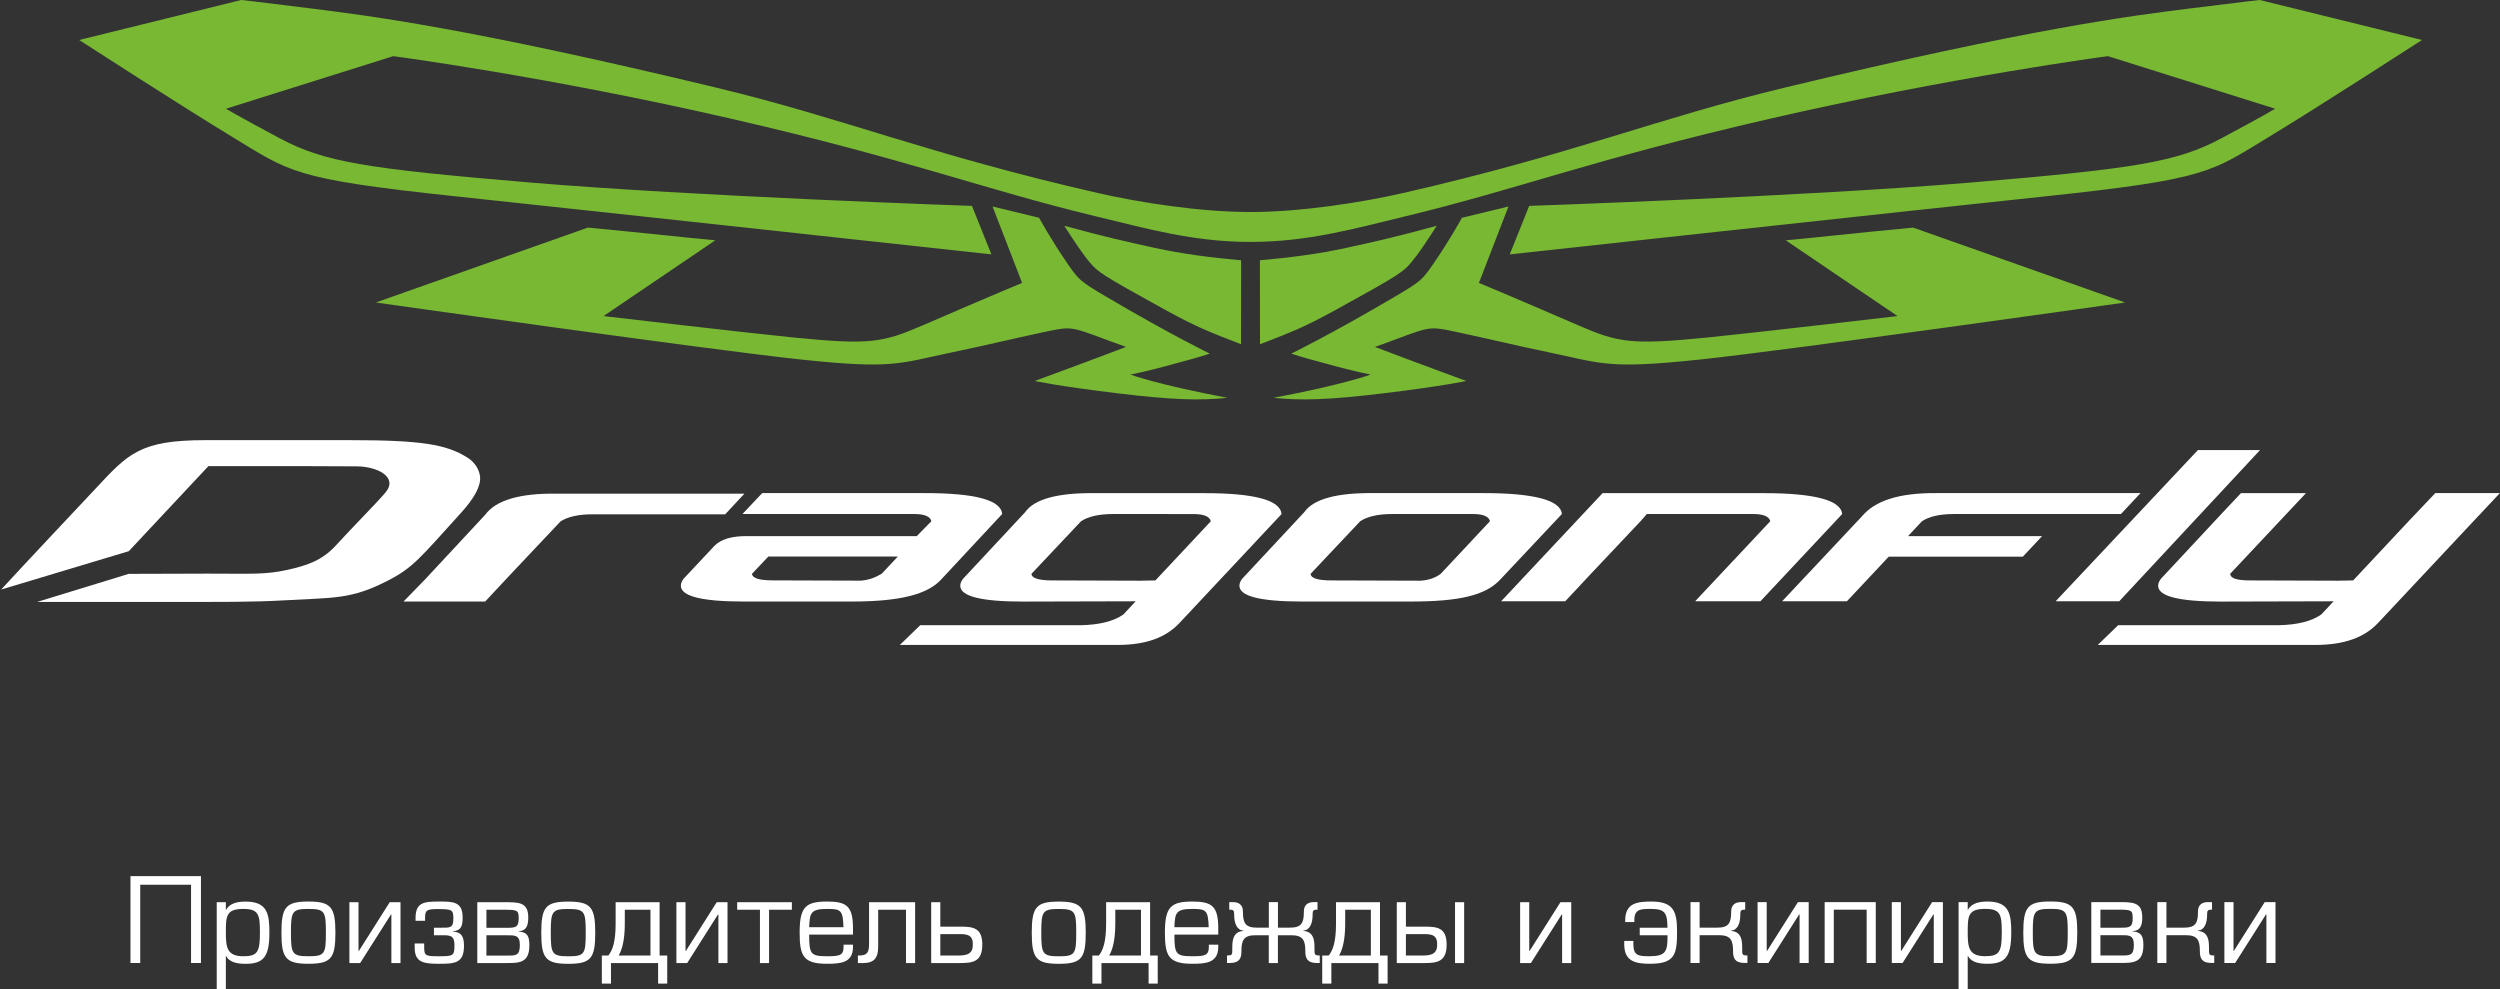 <?xml version="1.0" encoding="UTF-8"?> <svg xmlns="http://www.w3.org/2000/svg" width="1908" height="755" viewBox="0 0 1908 755" fill="none"><rect x="0" y="0" width="1908" height="755" fill="#333333" stroke="none"/><g clip-path="url(#clip0_835_21)"><path d="M1728.44 688.506L1704.92 725.698H1704.62V688.506H1697.65V734.959H1705.88L1729.4 697.878H1729.7V734.959H1736.66V688.506H1728.44ZM1689.91 734.959V729.217H1689.43C1686.36 729.217 1685.91 728.439 1685.91 725.883V722.623C1685.91 714.214 1683.13 710.954 1677.5 710.473V710.177C1682.47 709.88 1684.47 704.435 1684.47 698.248V697.581C1684.47 694.803 1685.32 694.248 1687.73 694.248H1688.21V688.506H1684.95C1680.95 688.506 1677.5 690.321 1677.5 695.581C1677.5 704.361 1675.8 707.991 1666.8 707.991H1653.42V688.506H1646.46V734.959H1653.42V713.733H1668.24C1677.32 713.733 1678.95 717.734 1678.95 726.143C1678.95 730.81 1680.09 734.922 1687.65 734.922H1689.95L1689.91 734.959ZM1603.04 713.733H1618.23C1624.82 713.733 1628.56 713.436 1628.56 721.179C1628.56 729.477 1625.3 729.217 1618.82 729.217H1603.04V713.733ZM1603.04 707.991V694.248H1615.75C1626.64 694.248 1627.67 694.359 1627.67 700.953C1627.67 707.917 1624.9 708.028 1618.3 708.028H1603L1603.04 707.991ZM1596.08 734.922H1618.15C1628.08 734.922 1635.83 734.922 1635.83 721.364C1635.83 714.474 1634.31 711.325 1627.6 710.843V710.658C1633.9 710.288 1634.97 705.879 1634.97 700.063C1634.97 688.209 1627.34 688.506 1616.52 688.506H1596.08V734.959V734.922ZM1551.43 711.806C1551.43 695.544 1552.29 693.655 1564.81 693.655C1577.33 693.655 1578.11 695.581 1578.11 711.806C1578.11 728.032 1577.26 729.773 1564.81 729.773C1552.36 729.773 1551.43 727.847 1551.43 711.806ZM1544.17 711.806C1544.17 731.292 1547.51 735.515 1564.81 735.515C1582.11 735.515 1585.37 731.292 1585.37 711.806C1585.37 692.321 1582.03 688.024 1564.81 688.024C1547.58 688.024 1544.17 692.136 1544.17 711.806ZM1501.76 688.506H1494.79V755.037H1501.76V729.514H1501.94C1504.61 734.885 1511.61 735.552 1516.83 735.552C1530.5 735.552 1534.99 730.181 1534.99 711.844C1534.99 697.878 1533.73 688.061 1516.83 688.061C1511.02 688.061 1504.79 689.098 1501.94 694.359L1501.76 694.248V688.506ZM1514.94 693.655C1526.8 693.655 1527.76 697.841 1527.76 711.806C1527.76 726.809 1525.76 729.773 1514.94 729.773C1502.53 729.773 1501.76 722.698 1501.76 711.806C1501.76 699.471 1501.76 693.655 1514.94 693.655ZM1474.6 688.506L1451.08 725.698H1450.78V688.506H1443.82V734.959H1452.04L1475.57 697.878H1475.86V734.959H1482.83V688.506H1474.6ZM1424.63 694.248V734.959H1431.59V688.506H1392.58V734.959H1399.55V694.248H1424.59H1424.63ZM1372.17 688.506L1348.65 725.698H1348.35V688.506H1341.39V734.959H1349.61L1373.13 697.878H1373.43V734.959H1380.4V688.506H1372.17ZM1333.64 734.959V729.217H1333.16C1330.09 729.217 1329.64 728.439 1329.64 725.883V722.623C1329.64 714.214 1326.86 710.954 1321.23 710.473V710.177C1326.2 709.88 1328.2 704.435 1328.2 698.248V697.581C1328.2 694.803 1329.05 694.248 1331.46 694.248H1331.94V688.506H1328.68C1324.68 688.506 1321.23 690.321 1321.23 695.581C1321.23 704.361 1319.53 707.991 1310.53 707.991H1297.15V688.506H1290.19V734.959H1297.15V713.733H1311.97C1321.05 713.733 1322.68 717.734 1322.68 726.143C1322.68 730.81 1323.83 734.922 1331.38 734.922H1333.68L1333.64 734.959ZM1272.67 708.028H1251.44V713.77H1272.67C1272.67 726.106 1271.7 729.81 1258.51 729.81C1249.74 729.81 1246.59 728.847 1246.59 720.438V718.141H1239.62V720.734C1239.62 733.811 1248.33 735.552 1259.29 735.552C1278.59 735.552 1279.93 728.106 1279.93 710.806C1279.93 695.692 1277.26 688.061 1260.44 688.061C1249.25 688.061 1240.36 689.321 1240.36 702.471V703.731H1247.33V702.286C1247.33 693.877 1251.92 693.692 1260.03 693.692C1270.93 693.692 1272.44 696.952 1272.63 708.028H1272.67ZM1190.94 688.543L1167.42 725.735H1167.12V688.543H1160.16V734.996H1168.38L1191.91 697.915H1192.2V734.996H1199.17V688.543H1190.94ZM1117.44 688.543H1110.48V734.996H1117.44V688.543ZM1066.03 734.996H1087.14C1096.88 734.996 1104.07 733.959 1104.07 720.956C1104.07 707.954 1096.92 707.213 1087.14 707.213H1072.99V688.58H1066.03V735.033V734.996ZM1072.99 712.918H1084.66C1089.92 712.918 1096.81 712.251 1096.81 720.067V721.327C1096.81 729.069 1090.51 729.254 1084.66 729.254H1072.99V712.918ZM1046.24 729.254H1021.98C1024.28 725.254 1026.65 718.363 1026.65 704.805V694.285H1046.24V729.254ZM1016.12 734.996H1052.06V750.666H1059.02V729.254H1053.21V688.543H1019.64V704.805C1019.64 719.252 1017.16 725.365 1014.09 729.254H1009.12V750.666H1016.09V734.996H1016.12ZM968.336 713.77V734.996H975.301V713.77H985.525C994.602 713.77 996.231 717.771 996.231 726.18C996.231 730.847 997.38 734.959 1004.94 734.959H1007.23V729.217H1006.75C1003.71 729.217 1003.23 728.439 1003.23 725.883V722.623C1003.23 714.214 1000.45 710.954 994.824 710.473V710.177C999.788 709.88 1001.79 704.435 1001.79 698.248V697.581C1001.79 694.803 1002.64 694.248 1005.05 694.248H1005.53V688.506H1002.57C998.565 688.506 995.12 690.321 995.12 695.581C995.12 704.361 993.416 707.991 984.414 707.991H975.338V688.506H968.373V707.991H959.297C950.332 707.991 948.591 704.361 948.591 695.581C948.591 690.321 945.146 688.506 941.145 688.506H938.181V694.248H938.663C941.071 694.248 941.923 694.803 941.923 697.581V698.248C941.923 704.472 943.923 709.917 948.887 710.177V710.473C943.256 710.954 940.478 714.214 940.478 722.623V725.883C940.478 728.476 939.996 729.217 936.921 729.217H936.44V734.959H938.737C946.294 734.959 947.442 730.847 947.442 726.18C947.442 717.771 949.072 713.77 958.149 713.77H968.373H968.336ZM896.282 707.658C896.764 696.952 897.245 693.692 909.841 693.692C920.436 693.692 922.066 694.47 922.474 707.658H896.282ZM922.585 720.956V722.661C922.585 729.254 919.436 729.81 909.878 729.81C897.357 729.81 896.319 727.995 896.319 713.288H929.772V708.621C929.772 691.506 924.993 688.061 909.878 688.061C893.245 688.061 889.058 692.543 889.058 711.844C889.058 729.514 891.837 735.552 909.878 735.552C920.288 735.552 929.772 734.885 929.772 722.661V720.956H922.622H922.585ZM870.795 729.254H846.53C848.827 725.254 851.198 718.363 851.198 704.805V694.285H870.795V729.254ZM840.677 734.996H876.611V750.666H883.576V729.254H877.759V688.543H844.196V704.805C844.196 719.252 841.714 725.365 838.639 729.254H833.675V750.666H840.64V734.996H840.677ZM794.703 711.881C794.703 695.618 795.555 693.729 808.077 693.729C820.598 693.729 821.376 695.655 821.376 711.881C821.376 728.106 820.524 729.847 808.077 729.847C795.629 729.847 794.703 727.921 794.703 711.881ZM787.442 711.881C787.442 731.366 790.776 735.589 808.077 735.589C825.377 735.589 828.637 731.366 828.637 711.881C828.637 692.395 825.303 688.098 808.077 688.098C790.85 688.098 787.442 692.21 787.442 711.881ZM710.684 734.996H732.763C742.506 734.996 749.693 733.959 749.693 720.956C749.693 707.954 742.543 707.213 732.763 707.213H717.648V688.58H710.684V735.033V734.996ZM717.648 712.918H730.281C735.541 712.918 742.432 712.251 742.432 720.067V721.327C742.432 729.069 736.134 729.254 730.281 729.254H717.648V712.918ZM698.421 688.543H663.265V720.179C663.265 726.958 661.931 729.254 655.411 729.254H654.745V734.996H658.745C667.525 734.996 670.23 730.699 670.23 722.364V694.285H691.457V734.996H698.421V688.543ZM617.551 707.658C618.032 696.952 618.514 693.692 631.109 693.692C641.704 693.692 643.334 694.47 643.742 707.658H617.551ZM643.816 720.956V722.661C643.816 729.254 640.667 729.81 631.109 729.81C618.588 729.81 617.551 727.995 617.551 713.288H651.003V708.621C651.003 691.506 646.224 688.061 631.109 688.061C614.476 688.061 610.29 692.543 610.29 711.844C610.29 729.514 613.068 735.552 631.109 735.552C641.519 735.552 651.003 734.885 651.003 722.661V720.956H643.853H643.816ZM604.362 694.285V688.543H562.612V694.285H579.986V734.996H586.951V694.285H604.325H604.362ZM547.016 688.543L523.492 725.735H523.195V688.543H516.231V734.996H524.455L547.979 697.915H548.275V734.996H555.24V688.543H547.016ZM496.448 729.254H472.183C474.48 725.254 476.851 718.363 476.851 704.805V694.285H496.448V729.254ZM466.33 734.996H502.265V750.666H509.229V729.254H503.413V688.543H469.85V704.805C469.85 719.252 467.368 725.365 464.293 729.254H459.329V750.666H466.293V734.996H466.33ZM420.357 711.881C420.357 695.618 421.209 693.729 433.73 693.729C446.251 693.729 447.029 695.655 447.029 711.881C447.029 728.106 446.177 729.847 433.73 729.847C421.283 729.847 420.357 727.921 420.357 711.881ZM413.096 711.881C413.096 731.366 416.43 735.589 433.73 735.589C451.03 735.589 454.29 731.366 454.29 711.881C454.29 692.395 450.956 688.098 433.73 688.098C416.504 688.098 413.096 692.21 413.096 711.881ZM371.234 713.807H386.423C393.017 713.807 396.758 713.511 396.758 721.253C396.758 729.551 393.498 729.291 387.015 729.291H371.234V713.807ZM371.234 708.065V694.322H383.941C394.832 694.322 395.869 694.433 395.869 701.027C395.869 707.991 393.091 708.102 386.497 708.102H371.197L371.234 708.065ZM364.269 734.996H386.349C396.277 734.996 404.019 734.996 404.019 721.438C404.019 714.548 402.501 711.399 395.795 710.917V710.732C402.093 710.362 403.167 705.954 403.167 700.138C403.167 688.283 395.536 688.58 384.719 688.58H364.269V735.033V734.996ZM331.188 713.77H336.745C343.339 713.77 346.858 713.659 346.858 721.401C346.858 729.699 345.71 729.81 334.448 729.81C324.594 729.81 323.741 729.328 323.741 722.661V720.067H316.481V723.142C316.481 734.033 322.482 735.552 334.448 735.552C346.413 735.552 354.119 735.552 354.119 721.994C354.119 715.103 352.489 711.399 345.524 710.917V710.732C352.23 710.362 353.082 706.25 353.082 700.212C353.082 688.061 345.821 688.061 335.003 688.061C323.26 688.061 317.147 688.839 317.147 700.767V702.768H324.408V700.767C324.408 694.544 325.668 693.803 334.262 693.803C345.154 693.803 346.006 694.47 346.006 701.064C346.006 708.324 343.413 708.028 336.819 708.028H331.188V713.77ZM297.439 688.543L273.915 725.735H273.619V688.543H266.654V734.996H274.878L298.402 697.915H298.699V734.996H305.663V688.543H297.439ZM222.051 711.844C222.051 695.581 222.903 693.692 235.425 693.692C247.946 693.692 248.724 695.618 248.724 711.844C248.724 728.069 247.872 729.81 235.425 729.81C222.977 729.81 222.051 727.884 222.051 711.844ZM214.79 711.844C214.79 731.329 218.124 735.552 235.425 735.552C252.725 735.552 255.985 731.329 255.985 711.844C255.985 692.358 252.651 688.061 235.425 688.061C218.198 688.061 214.79 692.173 214.79 711.844ZM172.373 688.543H165.408V755.074H172.373V729.551H172.558C175.225 734.922 182.227 735.589 187.45 735.589C201.12 735.589 205.603 730.218 205.603 711.881C205.603 697.915 204.343 688.098 187.45 688.098C181.634 688.098 175.411 689.135 172.558 694.396L172.373 694.285V688.543ZM185.561 693.692C197.416 693.692 198.379 697.878 198.379 711.844C198.379 726.847 196.378 729.81 185.561 729.81C173.151 729.81 172.373 722.735 172.373 711.844C172.373 699.508 172.373 693.692 185.561 693.692ZM153.368 668.65H99.578V734.959H107.024V675.244H145.811V734.959H153.368V668.65Z" fill="white"></path><path d="M862.793 285.871C862.793 285.871 875.018 283.426 889.503 279.499C908.952 274.239 915.175 272.609 923.288 269.868C923.288 269.868 893.355 255.42 843.899 226.23C824.45 214.746 823.376 213.634 815.189 201.854C802.297 183.221 793.036 166.218 793.036 166.218L757.509 157.586L780.07 215.931C780.07 215.931 760.658 223.859 704.608 248.123C673.415 261.644 663.969 263.385 604.807 257.495C571.392 254.198 460.588 241.232 460.588 241.232L545.904 183.406C519.528 180.961 499.152 178.516 448.659 173.701L286.844 230.86C286.844 230.86 539.31 266.719 610.66 274.313C682.047 281.944 685.826 277.388 727.28 268.756C752.656 263.496 769.401 259.31 794.295 253.976C814.633 249.604 816.004 248.975 833.897 255.42C843.381 258.828 846.9 260.384 859.385 264.756C834.231 274.387 789.702 290.761 789.702 290.761C789.702 290.761 806.817 294.576 852.568 300.133C895.43 305.356 916.101 305.727 936.847 303.615C882.983 293.502 862.719 285.871 862.719 285.871" fill="#78B833"></path><path d="M1045.98 285.871C1045.98 285.871 1033.79 283.426 1019.27 279.499C999.823 274.239 993.599 272.609 985.486 269.868C985.486 269.868 1015.42 255.42 1064.88 226.23C1084.32 214.746 1085.4 213.634 1093.59 201.854C1106.48 183.221 1115.74 166.218 1115.74 166.218L1151.27 157.586L1128.71 215.931C1128.71 215.931 1148.12 223.859 1204.17 248.123C1235.36 261.644 1244.81 263.385 1303.97 257.495C1337.35 254.198 1448.19 241.232 1448.19 241.232L1362.87 183.406C1389.25 180.961 1409.62 178.516 1460.08 173.701L1621.89 230.86C1621.89 230.86 1369.43 266.719 1298.08 274.313C1226.69 281.944 1222.91 277.388 1181.46 268.756C1156.08 263.496 1139.34 259.31 1114.44 253.976C1094.1 249.604 1092.73 248.975 1074.84 255.42C1065.36 258.828 1061.87 260.384 1049.35 264.756C1074.51 274.387 1119.04 290.761 1119.04 290.761C1119.04 290.761 1101.92 294.576 1056.17 300.133C1013.31 305.356 992.636 305.727 971.891 303.615C1025.76 293.502 1046.02 285.871 1046.02 285.871" fill="#78B833"></path><path d="M947.182 198.632C924.251 196.631 902.505 193.816 881.315 189.185C860.347 184.592 844.603 181.147 812.262 172.33C819.893 184.221 826.339 193.964 831.711 200.261C837.934 207.596 840.49 209.597 888.576 236.083C913.693 249.901 923.028 253.383 947.145 262.718L947.219 198.632H947.182Z" fill="#78B833"></path><path d="M961.592 198.632C984.523 196.631 1006.27 193.816 1027.46 189.185C1048.43 184.592 1064.17 181.147 1096.51 172.33C1088.88 184.221 1082.43 193.964 1077.06 200.261C1070.84 207.596 1068.28 209.597 1020.2 236.083C995.081 249.901 985.745 253.383 961.629 262.718L961.555 198.632H961.592Z" fill="#78B833"></path><path d="M1724.62 0C1724.62 0 1715.4 0.926 1671.13 6.483C1626.86 12.076 1551.62 21.226 1361.98 66.902C1264.7 90.314 1200.31 117.764 1070.62 147.362C1038.53 154.66 992.598 161.81 954.367 161.81C916.136 161.81 870.199 154.697 838.118 147.362C708.421 117.764 644.035 90.314 546.754 66.902C357.117 21.263 281.877 12.076 237.607 6.483C193.338 0.889 184.113 0 184.113 0L60.418 30.524C60.418 30.524 140.548 82.275 176.667 104.132C221.418 131.211 222.9 136.545 346.781 149.733C460.363 161.81 756.654 194.149 756.654 194.149L741.799 157.142C741.799 157.142 530.305 149.881 404.869 139.324C279.432 128.766 247.573 123.691 213.787 105.687C180.001 87.684 172.481 82.979 172.481 82.979L300.103 42.86C300.103 42.86 417.798 58.308 558.719 90.759C694.603 122.024 749.467 144.176 836.969 165.255C875.015 174.405 911.098 184.703 954.441 184.629C997.747 184.703 1033.87 174.442 1071.91 165.255C1159.41 144.176 1214.24 122.061 1350.16 90.759C1491.08 58.308 1608.78 42.86 1608.78 42.86L1736.4 82.979C1736.4 82.979 1728.84 87.684 1695.1 105.687C1661.31 123.691 1629.45 128.766 1504.01 139.324C1378.58 149.881 1167.08 157.142 1167.08 157.142L1152.23 194.149C1152.23 194.149 1448.48 161.81 1562.1 149.733C1685.98 136.545 1687.46 131.211 1732.21 104.132C1768.33 82.275 1848.46 30.524 1848.46 30.524L1724.62 0Z" fill="#78B833"></path><path d="M480.627 392.521H452.139C441.507 392.521 433.357 394.337 427.763 397.967L389.865 438.123L370.268 459.09H307.957L324.591 442.013L370.231 392.966C378.418 381.704 396.83 376.296 425.429 376.778H568.129L553.459 392.521H480.664H480.627Z" fill="white"></path><path d="M657.743 424.75H586.393L573.946 437.901C574.094 441.235 579.391 442.939 589.912 442.939L656.965 443.161C662.781 442.716 667.745 440.938 672.895 437.901L685.231 424.75H657.706H657.743ZM699.642 409.191L710.829 397.782C709.94 394.151 705.569 392.299 697.826 392.299H566.648L581.725 376.333H705.791C744.245 376.333 763.99 381.63 764.842 392.299L718.127 442.457C707.792 453.496 687.38 459.09 650.112 459.09H567.537C535.603 459.09 519.637 455.052 519.637 447.014C519.637 445.347 520.304 443.568 521.674 441.753L545.383 416.452C550.273 411.599 558.312 409.154 569.574 409.154H699.568L699.642 409.191Z" fill="white"></path><path d="M890.985 392.299H849.494C838.862 392.299 830.712 394.114 825.081 397.782L787.22 437.938C787.368 441.272 792.703 442.976 803.187 442.976L870.276 443.198L881.797 442.976L924.104 397.819C923.178 394.188 918.843 392.336 911.101 392.336H891.022L890.985 392.299ZM978.116 392.299L900.32 475.315C889.836 486.577 874.759 492.208 852.865 492.208H686.789L702.311 477.168H824.784C839.269 476.871 850.123 474.093 857.384 468.944L866.757 458.905L780.774 459.127C748.841 459.127 732.874 455.089 732.874 447.051C732.874 445.384 733.541 443.606 734.948 441.79L782.367 390.928C789.369 380.889 807.15 376.037 835.75 376.37H918.991C957.445 376.37 977.153 381.667 978.079 392.336L978.116 392.299Z" fill="white"></path><path d="M1104.03 392.299H1062.54C1051.87 392.299 1043.72 394.114 1038.13 397.782L1000.27 437.938C1000.38 441.272 1005.71 442.976 1016.27 442.976L1084.25 443.198C1090.47 442.753 1095.59 440.975 1099.55 437.938L1137.15 397.782C1136.26 394.151 1131.93 392.299 1124.19 392.299H1104.11H1104.03ZM1192.02 392.299L1144.86 442.457C1133.52 454.496 1113.66 459.09 1076.4 459.09H993.822C961.889 459.09 945.922 455.052 945.922 447.014C945.922 445.347 946.626 443.568 947.996 441.753L995.415 390.891C1002.42 380.852 1020.2 376 1048.8 376.333H1132.08C1170.53 376.333 1191.09 381.63 1192.02 392.299Z" fill="white"></path><path d="M1256.88 392.299L1252.07 397.782L1214.17 437.938L1194.57 458.905H1145.64L1223.1 376.37H1346.09C1384.54 376.37 1405.03 381.667 1405.92 392.336L1343.53 458.905H1293.71L1351.09 397.782C1350.17 394.151 1345.83 392.299 1338.09 392.299H1256.88Z" fill="white"></path><path d="M1491.27 392.299C1480.64 392.299 1472.49 394.115 1466.86 397.782L1456.19 409.192H1558.51L1543.8 424.861H1441.48L1409.58 458.868H1360.13L1420.99 394.115C1431 382.112 1449.15 376.185 1477.56 376.333H1633.64L1618.71 392.299H1491.27Z" fill="white"></path><path d="M1724.88 343.475L1617.41 458.868H1568.88L1677.46 343.475H1724.88Z" fill="white"></path><path d="M1858.58 376.333H1907.89L1815.05 475.315C1804.57 486.577 1789.01 492.208 1767.11 492.208H1601.04L1616.56 477.168H1739.03C1753.48 476.871 1764.34 474.093 1771.63 468.944L1781.01 458.905L1694.99 459.127C1663.05 459.127 1647.09 455.089 1647.09 447.051C1647.09 445.384 1647.79 443.605 1649.16 441.79L1696.58 390.928L1710.29 376.37H1759.89L1702.06 437.938C1702.25 441.272 1706.84 442.976 1717.33 442.976L1784.42 443.198L1795.94 442.976L1838.21 397.819L1858.54 376.407L1858.58 376.333Z" fill="white"></path><path d="M28.375 459.387L98.243 437.975L158.553 437.79C192.376 437.79 202.156 438.716 219.456 434.9C233.645 431.752 245.647 427.973 256.131 416.489C269.69 401.672 288.213 383.075 294.251 375.815C304.068 363.96 287.694 355.922 272.135 355.922C264.726 355.922 253.501 355.774 236.682 355.774H159.035L98.28 420.675L0.887 449.94C18.669 430.566 58.678 388.113 72.829 373.036C97.687 346.476 106.356 335.918 156.849 335.918H266.838C322.147 335.918 340.67 339.215 356.599 349.143C362.897 353.032 365.861 358.96 366.379 363.664C367.157 370.74 362.193 380.001 351.82 391.447C320.443 425.973 315.553 433.011 296.363 442.939C267.727 457.757 254.798 455.979 216.455 458.201C193.043 459.572 166.888 459.387 131.213 459.387H28.375Z" fill="white"></path></g><defs><clipPath id="clip0_835_21"><rect width="1907" height="755" fill="white" transform="translate(0.887)"></rect></clipPath></defs></svg> 